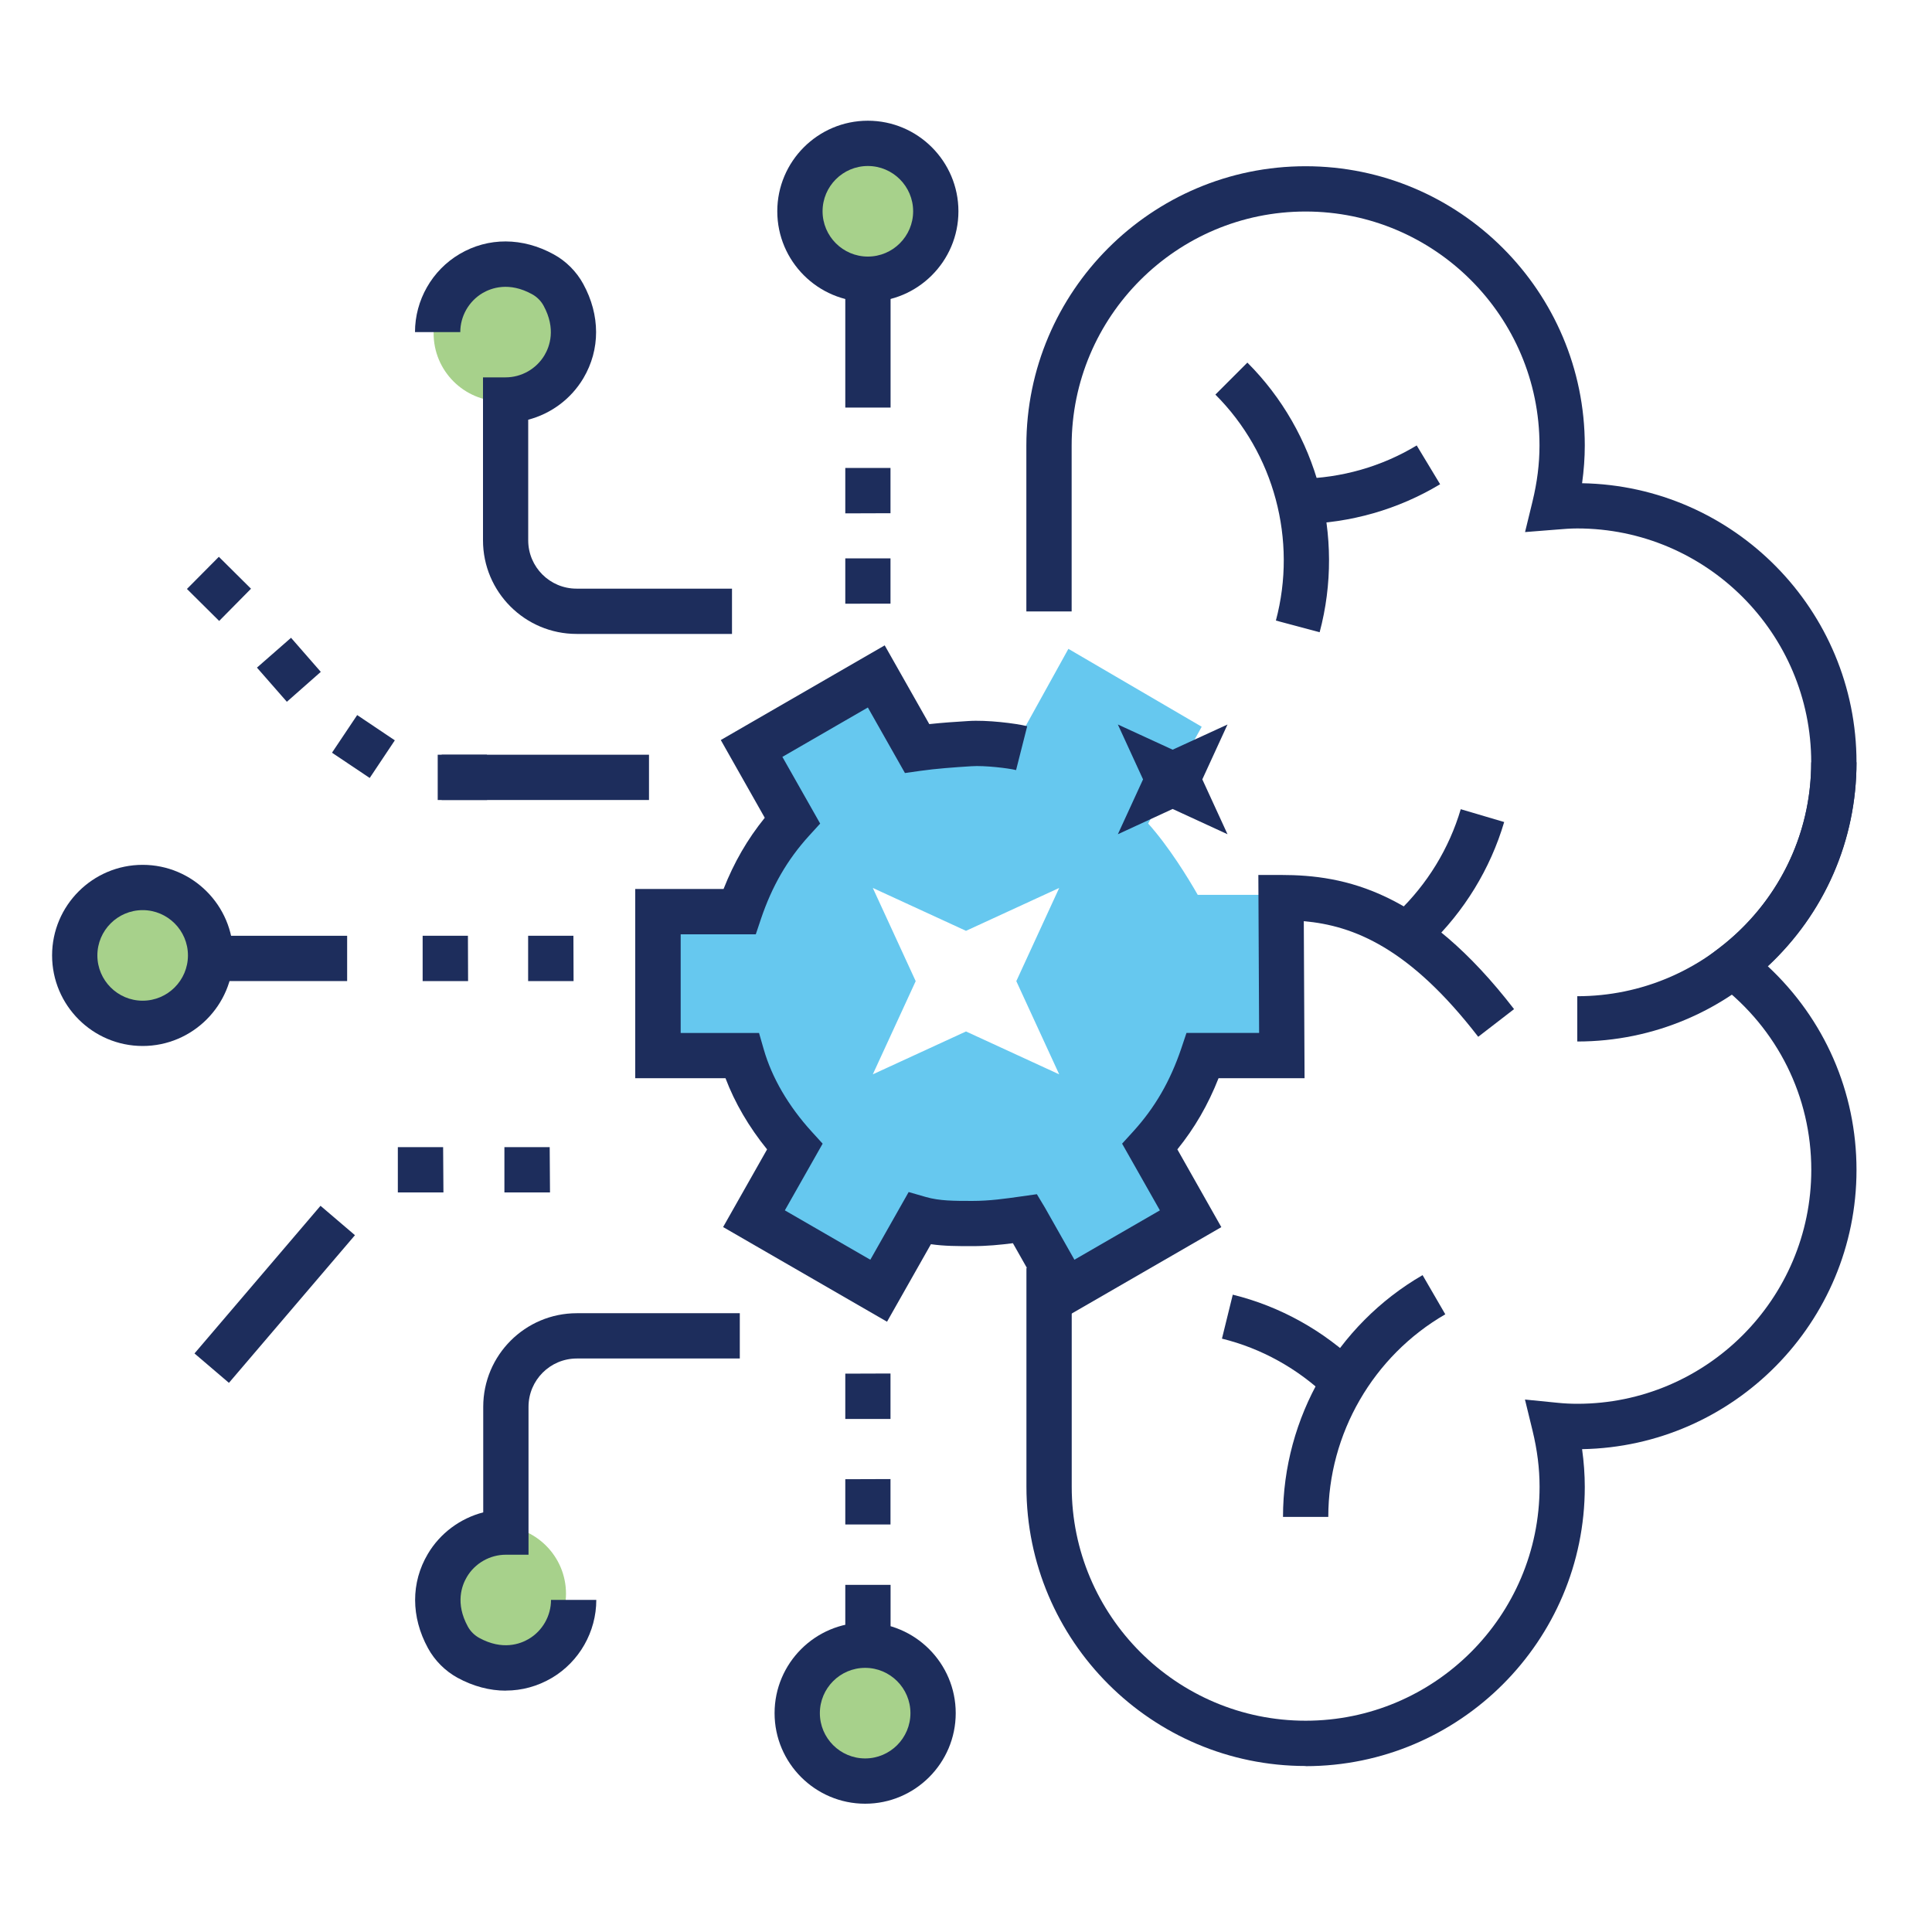 <?xml version="1.0" encoding="UTF-8"?><svg id="Layer_1" xmlns="http://www.w3.org/2000/svg" viewBox="0 0 250 250"><defs><style>.cls-1{fill:none;}.cls-2{fill:#1d2d5c;}.cls-3{fill:#6cb33f;}.cls-3,.cls-4{isolation:isolate;opacity:.6;}.cls-4{fill:#00a4e4;}</style></defs><circle class="cls-3" cx="17.48" cy="122.66" r="8.79"/><circle class="cls-3" cx="64.45" cy="206.23" r="8.79"/><circle class="cls-3" cx="64.9" cy="43.14" r="8.79"/><circle class="cls-3" cx="112.3" cy="27.6" r="8.79"/><circle class="cls-3" cx="110.98" cy="222.66" r="8.79"/><path class="cls-4" d="M154.98,115.78c-1.25-2.19-3.73-6.23-6.41-9.22l6.93-12.52-17.25-10.08-6.93,12.52c-1.19.02-3.67-.29-5.86-.29s-4.65.31-6.84.63l-5.27-9.32-16.13,9.32,5.27,9.32c-3.11,3.42-5.27,7.15-6.84,11.8h-10.55v18.63h10.86c1.25,4.36,3.73,8.38,6.84,11.8l-5.27,9.32,16.13,9.32,5.27-9.32c2.17.63,4.36.63,6.84.63h.02c2.48,0,4.65-.31,6.84-.63l5.27,9.32,16.13-9.32-5.27-9.32c3.11-3.42,5.27-7.15,6.84-11.8h10.23v-20.78h-10.86ZM137.06,139.02l-12.06-5.55-12.06,5.55,5.55-12.06-5.55-12.06,12.06,5.55,12.06-5.55-5.55,12.06,5.55,12.06Z"/><path class="cls-2" d="M204.1,134.77v-5.86c16.69,0,30.27-13.58,30.27-30.27h5.86c0,19.92-16.21,36.13-36.13,36.13Z"/><path class="cls-2" d="M168.95,228.52c-19.92,0-36.13-16.21-36.13-36.13v-28.32h5.86v28.32c0,16.69,13.58,30.27,30.27,30.27s30.27-13.58,30.27-30.27c0-2.38-.3-4.76-.91-7.27l-.98-4.02,4.12.41c.95.1,1.82.14,2.66.14,16.69,0,30.27-13.58,30.27-30.27,0-9.47-4.35-18.23-11.94-24.04l-3.04-2.33,3.04-2.32c7.58-5.8,11.93-14.56,11.93-24.04,0-16.69-13.58-30.27-30.27-30.27-.88,0-1.77.07-2.72.15l-4.04.32.96-3.94c.61-2.51.91-4.89.91-7.27,0-16.69-13.58-30.27-30.27-30.27s-30.27,13.58-30.27,30.27v21.48h-5.86v-21.48c0-19.92,16.21-36.13,36.13-36.13s36.13,16.21,36.13,36.13c0,1.6-.12,3.24-.35,4.89,19.64.34,35.51,16.41,35.51,36.13,0,10.12-4.14,19.54-11.48,26.37,7.34,6.84,11.48,16.26,11.48,26.36,0,19.71-15.87,35.79-35.51,36.13.23,1.65.35,3.29.35,4.89,0,19.92-16.21,36.13-36.13,36.13Z"/><path class="cls-2" d="M171.88,196.29h-5.86c0-12.85,6.92-24.84,18.06-31.29l2.94,5.07c-9.34,5.4-15.14,15.45-15.14,26.21Z"/><path class="cls-2" d="M171.81,180.82c-3.86-3.72-8.59-6.35-13.69-7.6l1.4-5.69c6.1,1.5,11.75,4.64,16.35,9.08l-4.07,4.22Z"/><path class="cls-2" d="M170.76,81.81l-5.66-1.51c2.78-10.43-.22-21.64-7.83-29.24l4.14-4.14c9.08,9.08,12.67,22.45,9.35,34.9Z"/><path class="cls-2" d="M168.35,67.81l-.09-5.86c5.32-.09,10.53-1.57,15.06-4.31l3.03,5.02c-5.41,3.26-11.63,5.04-17.99,5.15Z"/><path class="cls-2" d="M184.89,122.33l-4.05-4.24c3.85-3.68,6.68-8.3,8.18-13.38l5.62,1.66c-1.79,6.06-5.17,11.57-9.75,15.95Z"/><path class="cls-2" d="M18.46,135.35c-6.46,0-11.72-5.26-11.72-11.72s5.26-11.72,11.72-11.72,11.72,5.26,11.72,11.72-5.26,11.72-11.72,11.72ZM18.46,117.77c-3.23,0-5.86,2.63-5.86,5.86s2.63,5.86,5.86,5.86,5.86-2.63,5.86-5.86-2.63-5.86-5.86-5.86Z"/><path class="cls-2" d="M65.45,218.77c-2.09,0-4.22-.56-6.25-1.67-1.59-.87-2.95-2.23-3.82-3.83-2.21-4.04-2.22-8.48-.02-12.19,1.59-2.69,4.2-4.61,7.17-5.38v-13.66c0-6.68,5.43-12.11,12.11-12.11h21.09v5.86h-21.09c-3.45,0-6.25,2.8-6.25,6.25v19.14h-2.93c-2.06,0-4,1.1-5.05,2.88-.66,1.11-1.51,3.41.12,6.4.34.63.87,1.15,1.49,1.49,3,1.64,5.3.78,6.4.13,1.78-1.05,2.88-2.99,2.88-5.05h5.86c0,4.12-2.2,7.99-5.75,10.09-1.85,1.09-3.88,1.64-5.95,1.64Z"/><rect class="cls-2" x="25.39" y="121.09" width="19.53" height="5.86"/><path class="cls-2" d="M112.3,39.06c-6.46,0-11.72-5.26-11.72-11.72s5.26-11.72,11.72-11.72,11.72,5.26,11.72,11.72-5.26,11.72-11.72,11.72ZM112.3,21.48c-3.23,0-5.86,2.63-5.86,5.86s2.63,5.86,5.86,5.86,5.86-2.63,5.86-5.86-2.63-5.86-5.86-5.86Z"/><rect class="cls-2" x="109.38" y="35.16" width="5.86" height="17.58"/><path class="cls-2" d="M111.95,233.4c-6.46,0-11.72-5.26-11.72-11.72s5.26-11.72,11.72-11.72,11.72,5.26,11.72,11.72-5.26,11.72-11.72,11.72ZM111.95,215.82c-3.23,0-5.86,2.63-5.86,5.86s2.63,5.86,5.86,5.86,5.86-2.63,5.86-5.86-2.63-5.86-5.86-5.86Z"/><path class="cls-2" d="M94.73,82.03h-20.12c-6.68,0-12.11-5.43-12.11-12.11v-21.09h2.93c2.05,0,3.98-1.1,5.03-2.87.66-1.11,1.51-3.41-.12-6.4-.34-.63-.87-1.15-1.49-1.49-2.99-1.65-5.29-.8-6.4-.15-1.78,1.05-2.89,2.99-2.89,5.05h-5.86c0-4.13,2.21-8,5.77-10.1,3.71-2.19,8.16-2.17,12.19.05,1.58.86,2.94,2.22,3.81,3.82,2.21,4.04,2.22,8.48.02,12.2-1.59,2.68-4.19,4.6-7.14,5.37v15.61c0,3.45,2.8,6.25,6.25,6.25h20.12v5.86Z"/><rect class="cls-2" x="56.64" y="97.66" width="27.34" height="5.86"/><path class="cls-2" d="M136.82,171.03l-5.75-10.16c-1.65.21-3.37.38-5.27.38s-3.58,0-5.34-.25l-5.68,10.03-21.21-12.25,5.69-10.05c-2.35-2.9-4.18-6.03-5.38-9.21h-11.68v-24.49h11.43c1.36-3.45,3.09-6.44,5.33-9.21l-5.69-10.06,21.21-12.25,5.77,10.19c1.67-.18,3.4-.3,5.07-.4,2.35-.16,6.13.3,7.6.67l-1.44,5.68c-.93-.24-4.08-.62-5.78-.5-2.24.14-4.59.31-6.62.6l-1.98.28-4.8-8.48-11.06,6.39,4.89,8.63-1.43,1.57c-2.83,3.11-4.8,6.53-6.23,10.76l-.67,2h-9.72v12.77h10.14l.61,2.12c1.05,3.66,3.19,7.33,6.19,10.63l1.43,1.57-4.89,8.63,11.06,6.39,4.96-8.76,2.22.64c1.77.51,3.65.51,6.02.51,2.25,0,4.25-.29,6.37-.59l1.98-.28,1.04,1.73,3.82,6.75,11.06-6.39-4.89-8.63,1.43-1.57c2.83-3.11,4.8-6.53,6.23-10.76l.67-2h9.4l-.1-20.44h2.94c8.29,0,18.35,2.06,30.15,17.36l-4.64,3.58c-8.86-11.48-16.1-14.39-22.57-14.96l.1,20.32h-11.13c-1.36,3.45-3.09,6.44-5.33,9.21l5.69,10.06-21.21,12.25Z"/><polygon class="cls-2" points="151.74 104.68 158.84 107.95 155.58 100.85 158.84 93.75 151.74 97.01 144.65 93.75 147.91 100.85 144.65 107.95 151.74 104.68"/><polygon class="cls-2" points="74.22 126.95 68.34 126.95 68.34 121.09 74.2 121.09 74.22 126.95"/><polygon class="cls-2" points="60.57 126.95 54.69 126.95 54.69 121.09 60.55 121.09 60.57 126.95"/><polygon class="cls-2" points="109.38 78.12 109.38 72.25 115.23 72.25 115.23 78.11 109.38 78.12"/><polygon class="cls-2" points="109.38 66.43 109.38 60.55 115.23 60.55 115.23 66.41 109.38 66.43"/><rect class="cls-2" x="109.38" y="205.08" width="5.86" height="9.77"/><polygon class="cls-2" points="115.23 183.61 109.38 183.61 109.38 177.75 115.23 177.73 115.23 183.61"/><polygon class="cls-2" points="115.23 197.27 109.38 197.27 109.38 191.41 115.23 191.39 115.23 197.27"/><rect class="cls-2" x="22.99" y="164.55" width="25.12" height="5.86" transform="translate(-114.92 85.8) rotate(-49.52)"/><polygon class="cls-2" points="71.17 154.3 65.27 154.3 65.27 148.44 71.13 148.44 71.17 154.3"/><polygon class="cls-2" points="57.38 154.3 51.48 154.3 51.48 148.44 57.34 148.44 57.38 154.3"/><polygon class="cls-2" points="47.84 100.67 42.96 97.4 46.22 92.53 51.09 95.8 47.84 100.67"/><polygon class="cls-2" points="37.12 90.81 33.25 86.39 37.66 82.53 41.51 86.94 37.12 90.81"/><polygon class="cls-2" points="28.36 80.35 24.19 76.21 28.32 72.05 32.48 76.18 28.36 80.35"/><polygon class="cls-2" points="63.03 103.52 57.15 103.52 57.15 97.66 63.01 97.66 63.03 103.52"/><rect class="cls-1" width="250" height="250"/></svg>